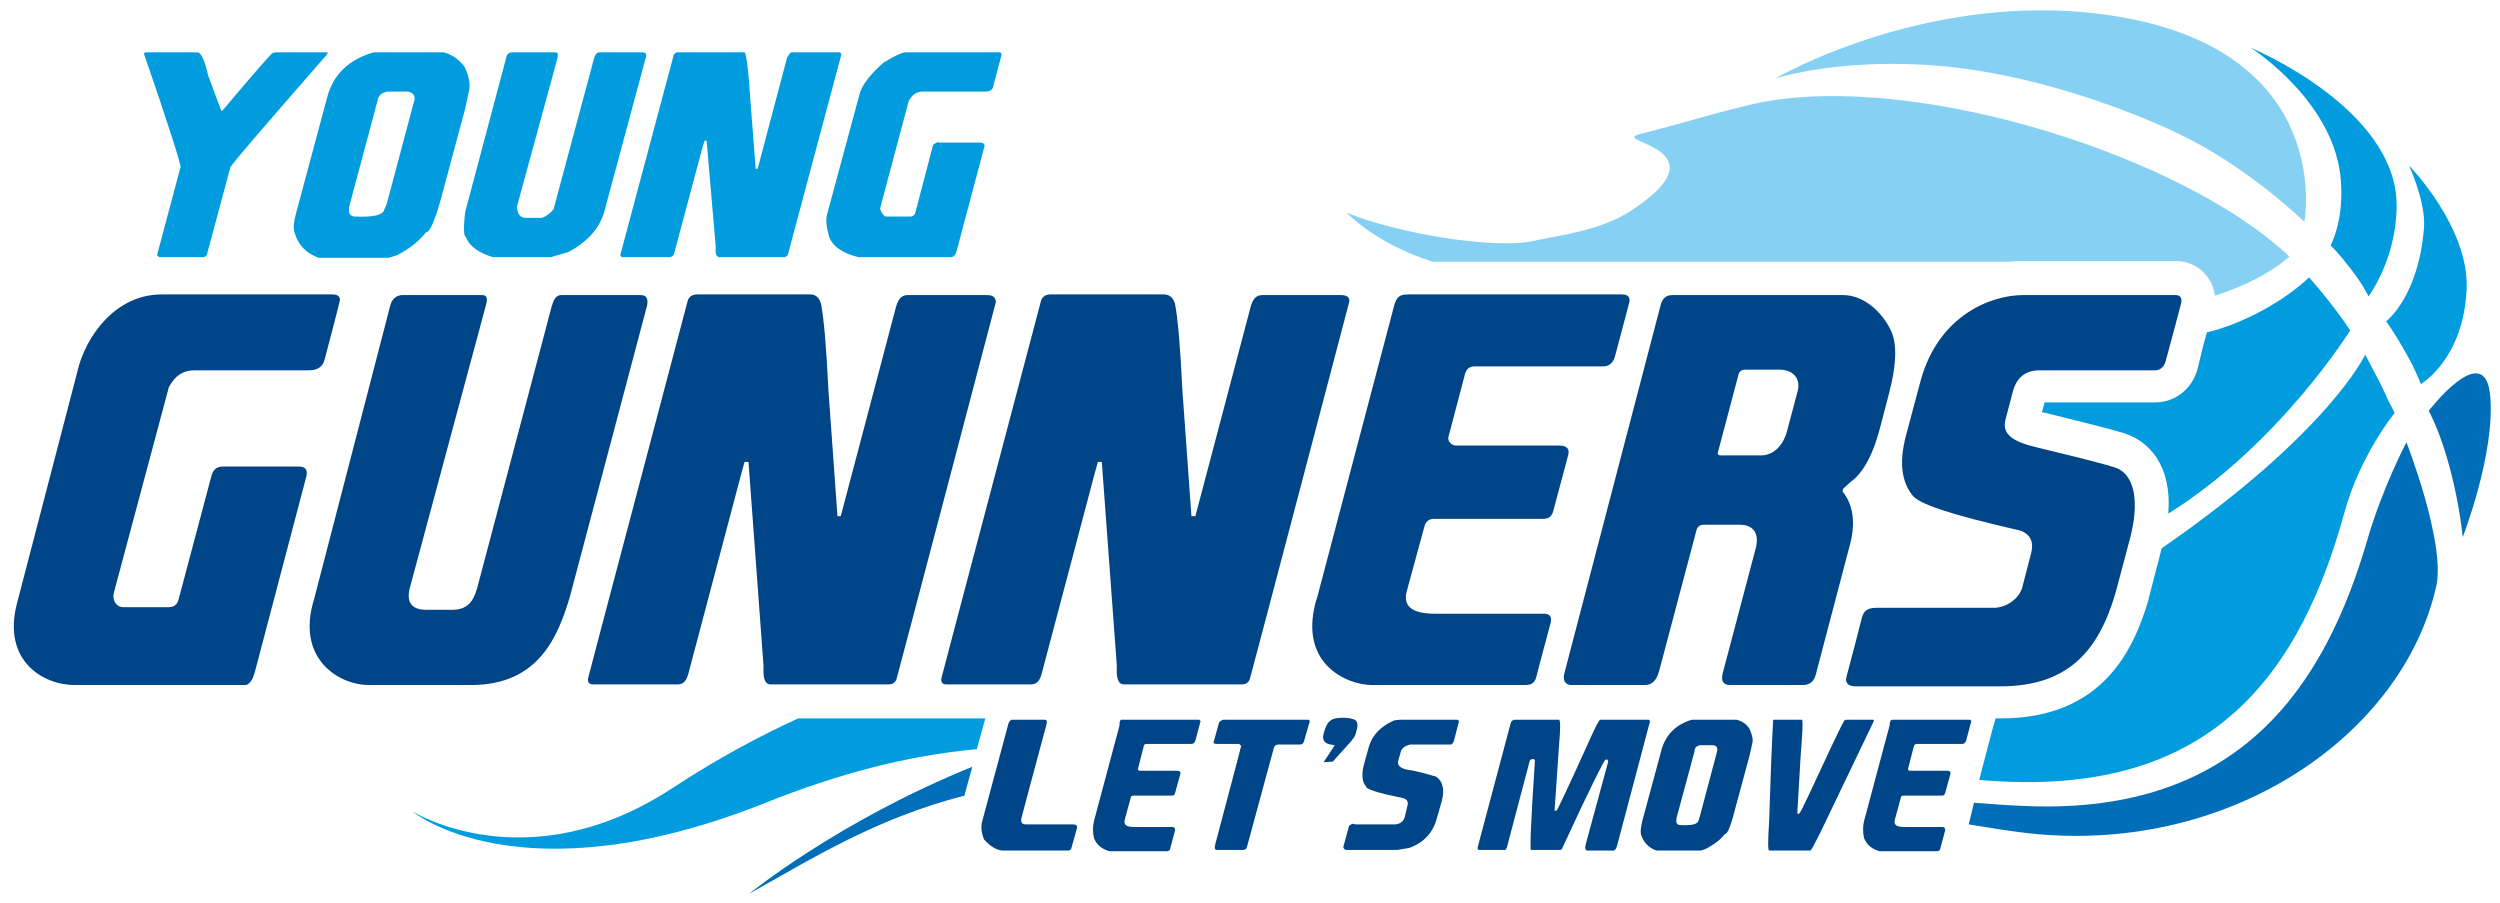 <?xml version="1.0" encoding="utf-8"?>
<!-- Generator: Adobe Illustrator 24.2.3, SVG Export Plug-In . SVG Version: 6.00 Build 0)  -->
<svg version="1.1" id="Ebene_1" xmlns="http://www.w3.org/2000/svg" xmlns:xlink="http://www.w3.org/1999/xlink" x="0px" y="0px"
	 viewBox="0 0 382.1 138" style="enable-background:new 0 0 382.1 138;" xml:space="preserve">
<style type="text/css">
	.st0{fill:#004587;}
	.st1{fill:#86D0F4;}
	.st2{fill:#006EB8;}
	.st3{fill:#009CDE;}
</style>
<path class="st0" d="M150.9,45.1h-12.1c-0.9,0-1.4,0.4-1.8,1.6l-8.5,32.2H128l-1.4-19.5c-0.3-6.5-0.7-10.8-1.1-12.9
	c-0.2-0.8-0.7-1.5-1.6-1.5h-17.4c-0.9,0-1.3,0.6-1.4,1c-0.1,0.5-15.1,57.1-15.2,57.6c-0.1,0.5,0,1,0.7,1h13c0.8,0,1.3-0.5,1.6-1.6
	l8.1-30.6l0.5-1.8h0.6l2.3,31.2c-0.1,1.9,0.2,2.8,1.1,2.8h18.1c0.7,0,1.1-0.5,1.2-1.1c0.2-0.6,15-56.9,15.1-57.3
	C152.2,45.8,152.1,45.1,150.9,45.1z M205,45.1H193c-0.9,0-1.4,0.4-1.8,1.6l-8.5,32.2h-0.6l-1.4-19.5c-0.3-6.5-0.7-10.8-1.1-12.9
	c-0.2-0.8-0.7-1.5-1.7-1.5h-17.4c-0.9,0-1.3,0.6-1.4,1c-0.1,0.5-15.1,57.1-15.2,57.6c-0.1,0.5,0,1,0.7,1h13c0.8,0,1.3-0.5,1.6-1.6
	l8.1-30.6l0.5-1.8h0.6l2.3,31.2c-0.1,1.9,0.2,2.8,1.1,2.8h18.1c0.7,0,1.1-0.5,1.2-1.1c0.2-0.6,15-56.9,15.1-57.3
	C206.3,45.9,206.3,45.1,205,45.1z M25.8,59.2c0.9-1.7,2.1-2.6,3.9-2.6h17.5c1.3,0,2.1-0.5,2.4-1.6c0,0,2.2-8.3,2.3-8.9
	c0.2-0.7-0.2-1.1-1.1-1.1H24.7c-7.1,0-11.7,6.5-12.9,11.9L2.6,92.2c-2.3,8.8,4,12.5,8.8,12.5h26.2c0.6-0.2,1-0.8,1.3-1.8l7.9-30
	c0.3-1.1-0.1-1.6-1.2-1.6H34.1c-1.5,0-1.7,1.2-1.8,1.5l-5,18.8c-0.2,0.8-0.7,1.2-1.5,1.2h-7c-0.9,0-1.7-0.9-1.4-2.2L25.8,59.2z
	 M97.9,45.1H85.8c-0.9,0-1.2,0.8-1.5,1.8L72.9,90c-0.6,2-1.5,3.2-3.8,3.2h-4c-2.1,0-3-1.1-2.5-3.2l11.6-43.1c0.3-1,0.4-1.8-0.5-1.8
	H61.5c-0.8,0-1.5,0.5-1.8,1.4L48,91.6c-2.8,9,3.7,13.1,8.4,13.1H72c10.4,0,13.3-7.5,15.1-13.5l11.8-44.5
	C99.1,45.6,98.8,45.1,97.9,45.1z M217.7,80.5c0.2-0.8,0.7-1.2,1.5-1.2h16.7c0.8,0,1.3-0.4,1.5-1.2l2.3-8.6c0.2-0.9-0.2-1.4-1.4-1.4
	h-15.7c-0.9,0-1.4-0.8-1.2-1.4c0.1-0.3,2.5-9.5,2.5-9.5c0.2-0.8,0.7-1.2,1.5-1.2H245c0.9,0,1.5-0.5,1.8-1.4c0,0,2.1-7.9,2.2-8.3
	c0.2-0.8-0.1-1.3-1.1-1.3h-32.7c-1.7,0-1.9,0.8-2.3,2.4L201.4,91c-3.4,10.3,4.4,13.7,8.3,13.7H233c0.8,0,1.5-0.1,1.8-1.2
	c0.1-0.5,2.2-8.3,2.2-8.3c0.2-0.9-0.1-1.4-1-1.4h-16.7c-3.4,0-4.9-1.1-4.3-3.4L217.7,80.5z M332.5,45.1h-23.3
	c-4.8,0-12.8,3-15.6,12.9l-2.3,8.6c-1.1,4.2-0.6,7.1,1,9.1c1,1.3,5.2,2.8,16.5,5.4c1.6,0.6,2.1,1.8,1.6,3.6l-1.3,5
	c-0.4,1.7-2.4,3.2-4.4,3.2h-17.9c-1.3,0-1.9,0.4-2.2,1.4c-0.1,0.5-2.2,8.5-2.4,9.2c-0.2,0.8,0.2,1.4,1.4,1.4h22.1
	c10.4,0,15.1-5.4,17.7-14.5l2.2-8.3c1.3-5,0.9-9.7-2.5-10.7c-2.5-0.8-10.1-2.6-11.7-3c-3.8-0.9-5.4-2-4.9-4.2l1.1-4.2
	c0.5-2,1.7-3.4,4.1-3.4h17.7c0.9,0,1.4-0.7,1.6-1.4c0,0,2.3-8.5,2.4-9C333.5,45.4,333.1,45.1,332.5,45.1z M281.6,75.1l0.1-0.4l1.1-1
	c2-1.4,3.6-4.4,4.7-8.9l1.2-4.6c1.3-4.9,1.2-8.1,0.2-9.9c-1.3-2.6-4-5.2-7.2-5.2h-26.1c-1.2,0-1.5,0.8-1.7,1.2
	c-0.1,0.4-14.8,56.6-14.8,56.6c-0.3,1.2,0.2,1.8,1.1,1.8h11.2c1.1,0,1.8-0.7,2.2-2.2l5.7-21.5c0,0,0.2-0.8,1-0.8h5.6
	c1.9,0,3,1.1,2.5,3.4l-5.1,19.3c-0.3,1.2,0.1,1.8,1.1,1.8h11.1c1.1,0,1.7-0.5,2-1.5l5.1-19.4C283.7,80.1,283.3,77.2,281.6,75.1z
	 M274.8,59.6l-1.7,6.4c-0.7,2.5-2.4,3.6-3.9,3.6H263c-0.7,0-0.4-0.6-0.4-0.6l3.1-11.7c0,0,0.1-0.8,1-0.8h5
	C273.8,56.4,275.2,57.6,274.8,59.6z"/>
<path class="st1" d="M267.1,16.1c-7.7,1.9-7.9,2.2-16.5,4.4c-4.8,1.2,13.5,2-1.3,11.7c-4.9,3.2-11.4,3.8-14.8,4.6
	c-6.2,1.4-21.2-1.2-28.7-4.3c0,0,4.5,4.8,13.2,7.5h88.2c0.7-0.1,1.3-0.1,2-0.1h23.3c1.9,0,3.7,0.8,4.8,2.3c0.7,0.9,1.1,1.9,1.2,3
	c7.9-2.5,11.4-6,11.4-6s-0.6-0.6-1.8-1.6C330.8,22.8,290.2,10.4,267.1,16.1z M324.1,2.6c-28.3-4.9-52.8,9.4-52.8,9.4
	s8.8-2.9,22.8-2.1c16.2,0.9,32.2,7.3,39.2,10.7c10.4,5,18.9,13.3,18.9,13.3S357,8.3,324.1,2.6z"/>
<g>
	<path class="st2" d="M380.6,60.5c-0.8-8.9-9.4,2.3-9.4,2.3s1.6,2.7,3.2,8.6c1.6,6,2,10.7,2,10.7S381.4,69.3,380.6,60.5z"/>
</g>
<g>
	<path class="st3" d="M357.8,27.9c0.4,6.1-1.6,9.6-1.6,9.6s1,0.9,3.1,3.6c2,2.6,2.7,4.2,2.7,4.2s4.3-5.7,4.3-13.9
		c0-14.9-22.3-24.1-22.3-24.1S357.1,15.6,357.8,27.9z"/>
	<path class="st3" d="M324.6,66.2c3.9,1.2,7.4,5,6.8,12.3c17-10.6,27.8-28,27.8-28s-1-1.6-3.2-4.4c-2.2-2.8-3.1-3.7-3.1-3.7
		s-4.2,4.3-12,7.3c-1.1,0.4-2.3,0.8-3.6,1.1c-0.5,1.7-1,3.8-1.4,5.5c-0.8,3.1-3.4,5.2-6.5,5.2h-16.9l-0.4,1.5c0.1,0,0.3,0.1,0.5,0.1
		C314.2,63.5,322,65.4,324.6,66.2z"/>
	<path class="st3" d="M368.2,25.3c0,0,2.5,5.4,2.3,9.3c-0.8,10.8-5.8,14.5-5.8,14.5s1.5,2.1,3.1,5c1.5,2.6,2.2,4.6,2.2,4.6
		s6.5-3.7,7-14.5C377.4,34.7,368.2,25.3,368.2,25.3z"/>
</g>
<g>
	<path class="st3" d="M22.2,8h8c0.5,0,1.1,1.2,1.6,3.5l2,5.4H34c4.9-5.8,7.5-8.8,7.7-8.8L42.1,8h8L50,8.3
		c-9.7,11.1-14.7,16.9-14.8,17.3L31.6,39l-0.4,0.3h-6.9L24,39l3.6-13.5c0-0.5-1.8-6.3-5.6-17.3L22.2,8z"/>
	<path class="st3" d="M57.1,8h10.7c1.2,0.3,2.3,1,3.2,2.2c0.7,1.5,0.9,2.7,0.7,3.6l-0.6,2.8l-3.6,13.4c-1,3.7-1.8,5.5-2.4,5.5
		c-0.9,1.2-2.3,2.4-4.4,3.5l-1.3,0.4H48.7c-1.9-0.7-3.1-1.9-3.7-3.9c-0.2-0.7-0.1-1.7,0.3-3.1L50,14.9C50.9,11.4,53.3,9.1,57.1,8z
		 M57.7,15.4l-4.2,15.7c-0.4,1.3-0.1,2,0.8,2c2.7,0.1,4.2-0.2,4.4-1l0.4-0.9l4.1-15.4c0.4-1,0.1-1.6-0.8-1.8h-3.2
		C58.2,14.2,57.8,14.7,57.7,15.4z"/>
	<path class="st3" d="M78.3,8H85c0.3,0.1,0.3,0.4,0.2,0.9L79,31.6c0.1,1.1,0.5,1.7,1.4,1.7h2.2c0.5,0,1.2-0.4,2-1.3l6.2-23.1
		c0.1-0.5,0.4-0.8,0.7-0.9h6.7c0.5,0,0.7,0.3,0.5,0.8l-6.3,23.4c-0.7,2.6-2.5,4.7-5.5,6.3l-2.7,0.8h-8.9c-2.2-0.7-3.6-1.7-4.1-3.1
		c-0.3,0-0.4-1.3-0.1-3.8l6.3-23.7C77.5,8.2,77.9,8,78.3,8z"/>
	<path class="st3" d="M103.4,8h10.4c0.3,0.3,0.6,2.8,0.9,7.5l0.8,10.3h0.3l4.5-17c0.3-0.5,0.5-0.8,0.7-0.8h7.4l0.2,0.3L120.4,39
		l-0.4,0.3H110c-0.5,0-0.7-0.5-0.6-1.5L108,21.5h-0.3l-0.3,0.9l-4.3,16.1c-0.1,0.6-0.4,0.8-0.9,0.8H95L94.8,39L103,8.3L103.4,8z"/>
	<path class="st3" d="M138.3,8h14.6l0.2,0.3l-1.3,4.9c-0.1,0.6-0.6,0.8-1.3,0.8H141c-0.9,0-1.6,0.5-2.1,1.4l-4.4,16.5
		c0.2,0.6,0.5,1,0.8,1.2h3.8c0.4,0,0.7-0.2,0.8-0.6l2.7-10.3c0-0.1,0.3-0.3,0.8-0.5l0.1,0.1h6.3c0.6,0,0.8,0.3,0.6,0.8l-4.2,15.8
		c-0.1,0.5-0.4,0.8-0.7,0.9h-14.3c-2.5-0.6-4-1.7-4.5-3.2c-0.4-1.4-0.5-2.5-0.3-3.3l5-18.5c0.4-1.4,1.6-2.9,3.6-4.7
		C136.6,8.6,137.7,8.1,138.3,8z"/>
</g>
<g>
	<path class="st0" d="M154.6,110h5.1c0.3,0,0.4,0.3,0.2,0.9l-2.5,9.3l-1.3,4.9c-0.1,0.6,0.1,0.9,0.7,0.9h7.2c0.5,0,0.7,0.2,0.6,0.6
		l-0.9,3.2l-0.3,0.2h-10.2c-1-0.1-1.9-0.7-2.8-1.7c-0.4-1-0.5-1.9-0.3-2.7l4-14.9C154.2,110.3,154.4,110.1,154.6,110z"/>
	<path class="st0" d="M171.4,110h11.9l0.2,0.2l-0.8,3c-0.1,0.3-0.3,0.5-0.6,0.5h-6.8c-0.3,0-0.5,0.1-0.5,0.4l-0.9,3.5l0.2,0.2h5.8
		c0.4,0,0.6,0.2,0.5,0.5l-0.8,2.9c-0.1,0.3-0.2,0.4-0.5,0.4h-5.8c-0.3,0-0.5,0.1-0.5,0.4l-0.9,3.3c-0.2,0.8,0.3,1.1,1.5,1.1h5.8
		c0.3,0,0.4,0.2,0.4,0.5l-0.8,3l-0.3,0.2h-8.9c-1.2-0.3-2-1-2.4-2c-0.2-0.9-0.2-1.8,0-2.6l3.9-14.6C171.1,110.3,171.2,110,171.4,110
		z"/>
	<path class="st0" d="M187,110h13l0.2,0.2l-0.9,3.1c-0.1,0.4-0.4,0.5-0.6,0.5h-3.4c-0.3,0-0.5,0.2-0.6,0.5l-4.1,15.1
		c-0.1,0.4-0.3,0.5-0.6,0.5H186c-0.3,0-0.4-0.2-0.3-0.7l3.2-12.1l0.8-3.1l-0.3-0.3h-3.3c-0.5,0-0.7-0.1-0.6-0.3l0.8-2.9l0.1-0.2
		C186.6,110.2,186.8,110,187,110z"/>
	<path class="st0" d="M203.7,116.4l-1.4,0.1l1.7-2.6c-0.5-0.1-1.1-0.1-1.5-0.5c-0.4-0.4-0.3-1-0.1-1.6c0.2-0.6,0.4-1.3,1-1.7
		c0.5-0.4,1.5-0.4,2-0.4c0.5,0,1.4,0.1,1.8,0.4c0.4,0.4,0.3,1,0.1,1.7c-0.1,0.5-0.3,0.9-0.5,1.1c-0.1,0.1-0.2,0.3-0.3,0.4
		L203.7,116.4z"/>
	<path class="st0" d="M214,110h8.8l0.2,0.2l-0.8,3.1c-0.1,0.2-0.2,0.4-0.4,0.5h-6.3c-0.8,0.2-1.3,0.6-1.4,1.1l-0.4,1.4
		c-0.2,0.7,0.4,1.2,1.7,1.4c0.3,0,1.7,0.3,4.1,1c1,0.7,1.3,1.9,0.9,3.6l-0.8,2.8c-0.6,2.2-2,3.7-4.2,4.5l-1.8,0.3h-7.8
		c-0.2,0-0.4-0.1-0.5-0.4l0.9-3.3l0.5-0.3l0.5,0.1h6.1c0.8-0.1,1.2-0.5,1.4-1.1l0.4-1.7c0.2-0.6,0-1-0.6-1.2
		c-3.9-0.8-5.8-1.4-5.7-1.8c-0.6-0.6-0.7-1.7-0.4-3.1l0.8-2.9c0.5-1.8,1.8-3.2,3.9-4.1L214,110z"/>
	<path class="st0" d="M231.6,110h6.7c0.2,0.2,0.2,1.4,0,3.7l-0.7,10.2h0.3c0.1,0,1.8-3.6,5.1-10.9c0.9-2,1.4-3,1.6-3h7.4l0.2,0.2
		l-4.9,18.5c-0.2,1-0.5,1.4-0.8,1.3h-3.9c-0.3,0-0.4-0.4-0.2-1.1l3.4-12.5l-0.1-0.3h-0.3c-0.2,0-2.5,4.6-6.7,13.7l-0.2,0.1H234
		c-0.2,0,0-4.6,0.6-13.7l-0.2-0.2c-0.3,0-0.5,0.1-0.6,0.3l-3.4,12.9c-0.1,0.5-0.3,0.8-0.5,0.7h-3.9c-0.2-0.1-0.2-0.3-0.1-0.6l5-18.8
		C231,110.2,231.2,110,231.6,110z"/>
	<path class="st0" d="M258.6,110h6.8c0.8,0.2,1.5,0.6,2,1.4c0.4,0.9,0.6,1.7,0.4,2.3l-0.4,1.8l-2.3,8.5c-0.6,2.4-1.1,3.5-1.5,3.5
		c-0.6,0.8-1.5,1.5-2.8,2.2l-0.8,0.3h-6.8c-1.2-0.4-2-1.2-2.4-2.5c-0.1-0.4,0-1.1,0.2-2l3-11.1C254.7,112.2,256.2,110.7,258.6,110z
		 M259,114.8l-2.7,10c-0.2,0.8-0.1,1.3,0.5,1.3c1.7,0.1,2.7-0.1,2.8-0.7l0.2-0.6l2.6-9.8c0.2-0.7,0-1-0.5-1.1h-2.1
		C259.3,114,259,114.3,259,114.8z"/>
	<path class="st0" d="M271.1,110h4.3c0.2,0,0.1,1.9-0.2,5.7l-0.5,8.6l0.1,0.1h0.1c0.2,0,0.7-1.1,1.7-3.2c2.8-6,4.5-9.7,5.3-11.1
		l0.3-0.1h4.1l0.1,0.1l0,0.1l-8.2,17.1c-0.9,1.8-1.4,2.7-1.5,2.7h-6.3c-0.2,0-0.2-1.5,0-4.5c0.2-6.7,0.4-11.7,0.6-15.3l0-0.1
		L271.1,110z"/>
	<path class="st0" d="M289.2,110h11.9l0.2,0.2l-0.8,3c-0.1,0.3-0.3,0.5-0.6,0.5H293c-0.3,0-0.4,0.1-0.5,0.4l-0.9,3.5l0.2,0.2h5.8
		c0.4,0,0.6,0.2,0.5,0.5l-0.8,2.9c-0.1,0.3-0.2,0.4-0.5,0.4h-5.8c-0.3,0-0.5,0.1-0.5,0.4l-0.9,3.3c-0.2,0.8,0.3,1.1,1.5,1.1h5.8
		c0.3,0,0.4,0.2,0.4,0.5l-0.8,3l-0.3,0.2h-8.9c-1.2-0.3-2-1-2.4-2c-0.2-0.9-0.2-1.8,0-2.6l3.9-14.6C288.8,110.3,289,110,289.2,110z"
		/>
</g>
<g>
	<path class="st3" d="M150.4,110.5c0.1-0.2,0.1-0.5,0.2-0.7h-28.6c-5.9,2.7-12.3,6.1-19.3,10.7C80.5,135,63,124,63,124
		s16.4,13.7,54-1.3c11-4.4,21.5-7.2,32.3-8.2L150.4,110.5z"/>
</g>
<g>
	<path class="st2" d="M148.6,117.2c-20.5,8.3-34.1,19.4-34.1,19.4c10-5.6,19.4-11.5,32.9-15L148.6,117.2z"/>
</g>
<path class="st3" d="M364.8,60.7c-0.3-0.7-0.7-1.5-1.1-2.3c-1.4-2.7-2.2-4.2-2.2-4.2s-5.5,11.9-31.1,29.6l-2,7.7c0,0,0,0.1,0,0.1
	c-2.3,7.8-7.1,18.2-22.6,18.2c0,0-0.3,0-0.8,0l-0.1,0.4l-0.3,1l-2.1,8c32.9,2.9,48.2-13.1,55.8-40.8c2.4-8.8,7.7-15.3,7.7-15.3
	S364.2,59.6,364.8,60.7z"/>
<path class="st2" d="M367.8,67.6c0,0-3.7,7-6,15c-6.4,21.9-19.2,41.9-52,40.6c-2.7-0.1-5.4-0.3-8.1-0.5l-0.8,3.3
	c2,0.3,4.1,0.7,6.4,1c31.8,4.8,59.9-13.9,65.1-37.6C373.7,82.7,367.8,67.6,367.8,67.6z"/>
</svg>
